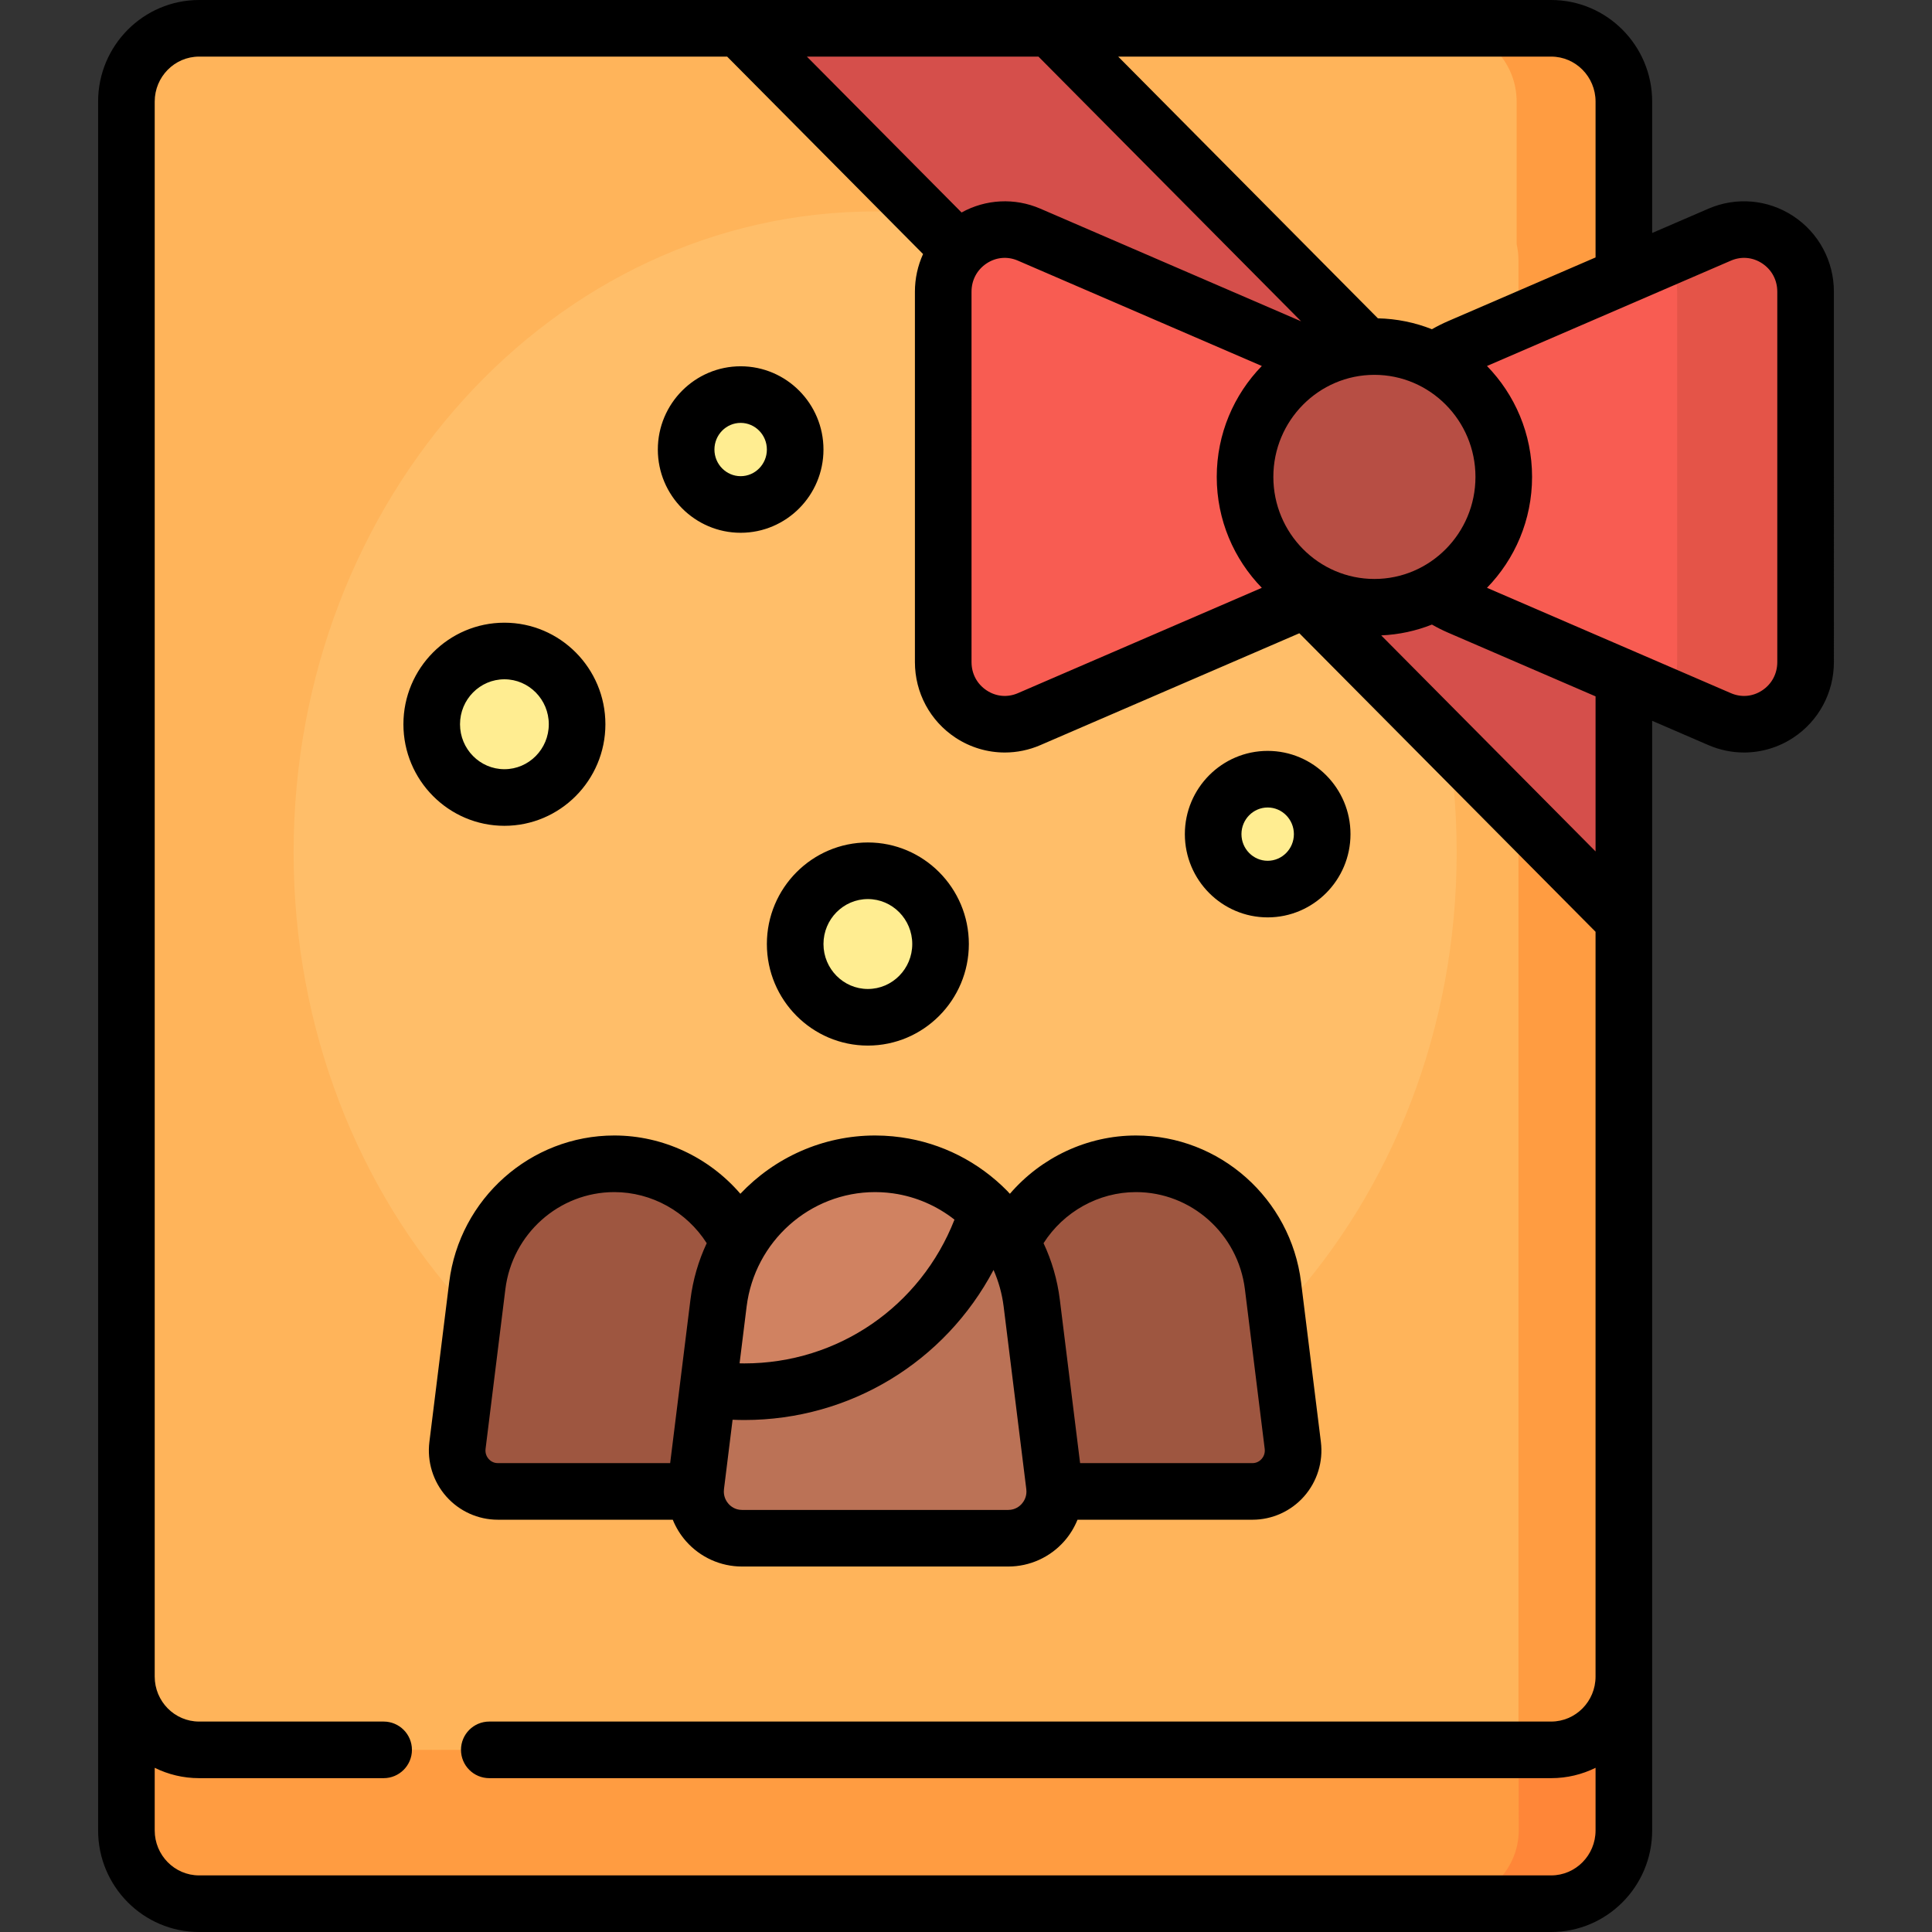 <svg xmlns="http://www.w3.org/2000/svg" xmlns:xlink="http://www.w3.org/1999/xlink" id="Capa_1" x="0px" y="0px" viewBox="0 0 512 512" style="enable-background:new 0 0 512 512;" xml:space="preserve"><rect x="0" y="0" width="512" height="512" fill="#333333" stroke="none"/><path style="fill:#FF9C41;" d="M33.5,484.5V58.563c0-11.046,8.954-20,20-20h356.84c11.046,0,20,8.954,20,20V484.5 c0,11.046-8.954,20-20,20H53.5C42.454,504.5,33.5,495.546,33.5,484.5z"></path><path style="fill:#FF8638;" d="M430.34,57.977v427.109c0,10.722-8.625,19.414-19.264,19.414h-28.414 c10.639,0,19.818-8.692,19.818-19.414l-0.554-427.109c0-10.722-8.625-19.414-19.264-19.414h28.414 C421.715,38.563,430.34,47.255,430.34,57.977z"></path><path style="fill:#FFB45A;" d="M33.5,443.73V27.5c0-11.046,8.954-20,20-20h356.84c11.046,0,20,8.954,20,20v416.23 c0,11.046-8.954,20-20,20H53.5C42.454,463.73,33.5,454.776,33.5,443.73z"></path><path style="fill:#FF9C41;" d="M430.34,26.914v417.402c0,10.722-8.625,19.414-19.264,19.414h-8.669V68.978 c0-1.468-0.175-2.892-0.482-4.266V26.914c0-10.722-8.625-19.414-19.264-19.414h28.414C421.715,7.5,430.34,16.192,430.34,26.914z"></path><path style="fill:#FFBE69;" d="M386.032,225.908c0,93.818-68.999,169.873-154.113,169.873S77.807,319.727,77.807,225.908 S146.806,56.035,231.92,56.035S386.032,132.09,386.032,225.908z"></path><path style="fill:#9E5640;" d="M204.363,383.043c0.803,6.478-4.208,12.199-10.686,12.199h-61.755 c-6.478,0-11.489-5.721-10.686-12.199l5.249-42.317c2.289-18.457,17.858-32.308,36.315-32.308l0,0 c18.457,0,34.025,13.851,36.315,32.308L204.363,383.043z M342.604,383.043l-5.249-42.317c-2.289-18.457-17.858-32.308-36.315-32.308 l0,0c-18.457,0-34.025,13.851-36.315,32.308l-5.249,42.317c-0.803,6.478,4.208,12.199,10.686,12.199h61.755 C338.395,395.242,343.407,389.521,342.604,383.043z"></path><path style="fill:#BB7256;" d="M273.422,345.341l5.999,48.363c0.918,7.403-4.81,13.942-12.213,13.942h-70.577 c-7.403,0-13.131-6.539-12.213-13.942l5.999-48.363c2.616-21.094,20.409-36.923,41.502-36.923l0,0 C253.014,308.418,270.806,324.247,273.422,345.341z"></path><path style="fill:#D08261;" d="M261.671,320.956c-8.501,27.72-34.128,47.861-64.426,47.861c-3.279,0-6.498-0.248-9.652-0.704 l2.825-22.772c2.616-21.094,20.409-36.923,41.502-36.923l0,0C243.483,308.418,254.048,313.182,261.671,320.956z"></path><path style="fill:#FFED91;" d="M249.258,250.176c0,10.722-8.625,19.414-19.264,19.414s-19.264-8.692-19.264-19.414 s8.625-19.414,19.264-19.414S249.258,239.454,249.258,250.176z M133.673,172.52c-10.639,0-19.264,8.692-19.264,19.414 s8.625,19.414,19.264,19.414s19.264-8.692,19.264-19.414S144.312,172.52,133.673,172.52z M196.281,104.57 c-7.979,0-14.448,6.519-14.448,14.561s6.469,14.561,14.448,14.561s14.448-6.519,14.448-14.561S204.261,104.57,196.281,104.57z  M335.946,206.494c-7.979,0-14.448,6.519-14.448,14.561s6.469,14.561,14.448,14.561s14.448-6.519,14.448-14.561 S343.925,206.494,335.946,206.494z"></path><path style="fill:#D54F4B;" d="M278.325,7.5L430.34,160.698v83.142L195.825,7.5H278.325z"></path><path style="fill:#F85C52;" d="M364.232,126.383c0,14.97-8.853,28.5-22.506,34.397l-69.008,29.805 c-10.772,4.653-22.754-3.31-22.754-15.121V77.302c0-11.811,11.983-19.773,22.754-15.121l69.008,29.805 C355.379,97.883,364.232,111.413,364.232,126.383z M455.746,62.181l-69.008,29.805c-13.654,5.897-22.506,19.427-22.506,34.397 s8.853,28.5,22.506,34.397l69.008,29.805c10.772,4.653,22.754-3.31,22.754-15.121V77.302 C478.5,65.491,466.517,57.529,455.746,62.181z"></path><path style="fill:#E45448;" d="M478.5,77.302v98.163c0,11.811-11.983,19.773-22.754,15.121l-13.982-6.039 c1.692-2.563,2.703-5.659,2.703-9.082V77.302c0-3.423-1.011-6.519-2.703-9.082l13.982-6.039 C466.517,57.529,478.5,65.491,478.5,77.302z"></path><path style="fill:#B74E44;" d="M364.232,160.931c-18.933,0-34.28-15.467-34.28-34.547s15.348-34.547,34.28-34.547 s34.28,15.467,34.28,34.547S383.164,160.931,364.232,160.931z"></path><path d="M475.213,57.255c-6.698-4.404-15.088-5.135-22.441-1.959l-14.932,6.449V26.914C437.84,12.074,425.833,0,411.076,0H52.764 C38.006,0,26,12.074,26,26.914v406.725v10.678v40.77C26,499.926,38.006,512,52.764,512h358.312 c14.758,0,26.764-12.074,26.764-26.914v-40.77v-10.678V191.021l14.932,6.449c3.026,1.307,6.227,1.952,9.414,1.952 c4.558,0,9.085-1.32,13.027-3.911c6.754-4.44,10.787-11.934,10.787-20.047V77.302C486,69.189,481.968,61.695,475.213,57.255z  M422.84,26.914v41.31l-39.076,16.877c-1.453,0.627-2.884,1.348-4.286,2.147c-4.455-1.764-9.278-2.777-14.322-2.888L296.333,15 h114.743C417.562,15,422.84,20.345,422.84,26.914z M364.232,153.431c-14.767,0-26.781-12.133-26.781-27.047 s12.014-27.047,26.781-27.047c14.767,0,26.78,12.133,26.78,27.047S378.999,153.431,364.232,153.431z M275.202,15l69.611,70.153 c-0.038-0.017-0.076-0.036-0.114-0.053l-69.008-29.805c-6.789-2.933-14.457-2.525-20.865,1.017L213.833,15H275.202z M257.463,77.302 c0-3.092,1.468-5.83,4.026-7.512c2.502-1.645,5.511-1.908,8.254-0.723l64.651,27.923c-7.381,7.587-11.944,17.962-11.944,29.394 s4.563,21.807,11.944,29.394l-64.65,27.922c-2.745,1.186-5.752,0.922-8.253-0.723c-2.559-1.682-4.027-4.42-4.027-7.513 L257.463,77.302L257.463,77.302z M411.076,497H52.764C46.277,497,41,491.655,41,485.086v-16.602 c3.553,1.756,7.545,2.746,11.764,2.746h48.903c4.142,0,7.5-3.358,7.5-7.5s-3.358-7.5-7.5-7.5H52.764 c-6.487,0-11.764-5.345-11.764-11.914v-10.678V26.914C41,20.345,46.277,15,52.764,15h139.937l51.92,52.324 c-1.402,3.079-2.159,6.47-2.159,9.977v98.163c0,8.113,4.033,15.607,10.787,20.047c3.942,2.591,8.47,3.912,13.027,3.911 c3.187,0,6.388-0.645,9.414-1.952l68.65-29.65l78.498,79.109v186.709v10.678c0,6.569-5.277,11.914-11.764,11.914H129.667 c-4.142,0-7.5,3.358-7.5,7.5s3.358,7.5,7.5,7.5h281.409c4.219,0,8.211-0.99,11.764-2.746v16.602 C422.84,491.655,417.562,497,411.076,497z M422.84,225.634l-56.807-57.249c4.727-0.203,9.249-1.204,13.446-2.866 c1.402,0.799,2.833,1.52,4.286,2.147l39.076,16.877v41.091H422.84z M471,175.465c0,3.092-1.468,5.831-4.026,7.513 c-2.502,1.645-5.51,1.908-8.254,0.723l-64.651-27.923c7.381-7.587,11.944-17.962,11.944-29.394s-4.563-21.807-11.944-29.394 l64.651-27.923c2.744-1.185,5.752-0.922,8.254,0.723c2.559,1.682,4.026,4.42,4.026,7.512V175.465z M178.291,402.742 c0.838,2.07,2.02,4.008,3.529,5.715c3.756,4.25,9.154,6.688,14.812,6.688h70.577c5.657,0,11.056-2.438,14.812-6.688 c1.509-1.708,2.69-3.645,3.529-5.715h46.369c5.219,0,10.199-2.249,13.663-6.169c3.488-3.948,5.116-9.216,4.466-14.454l-5.249-42.317 c-2.749-22.167-21.561-38.884-43.757-38.884c-12.938,0-25.133,5.824-33.405,15.443c-0.118-0.125-0.242-0.243-0.362-0.367 c-0.084-0.095-0.158-0.198-0.248-0.29c-7.705-7.856-17.527-12.796-28.179-14.295c-0.128-0.018-0.258-0.031-0.387-0.048 c-0.616-0.082-1.233-0.16-1.854-0.219c-0.322-0.031-0.648-0.048-0.972-0.072c-0.445-0.033-0.89-0.073-1.337-0.094 c-0.788-0.038-1.581-0.059-2.377-0.059c-13.933,0-26.673,5.891-35.715,15.443c-8.272-9.619-20.467-15.443-33.405-15.443 c-22.196,0-41.008,16.717-43.758,38.884l-5.249,42.317c-0.65,5.238,0.978,10.506,4.466,14.454c3.464,3.92,8.444,6.169,13.663,6.169 h46.368V402.742z M267.208,400.146h-70.577c-1.861,0-3.036-1.015-3.571-1.621c-0.479-0.542-1.211-1.623-1.237-3.169 c0.001-0.038,0.006-0.075,0.006-0.114c0-0.01-0.001-0.02-0.001-0.029c0.002-0.19,0.008-0.382,0.034-0.585l2.28-18.383 c1.039,0.044,2.075,0.073,3.103,0.073c28.178,0,53.224-15.514,66.054-39.77c1.331,3.027,2.255,6.286,2.68,9.717l5.999,48.363 c0.025,0.203,0.032,0.396,0.034,0.585c0,0.01-0.001,0.02-0.001,0.029c0,0.038,0.005,0.075,0.006,0.114 c-0.026,1.546-0.758,2.627-1.237,3.169C270.245,399.13,269.069,400.146,267.208,400.146z M301.04,315.918 c14.64,0,27.052,11.062,28.872,25.731l5.249,42.317c0.165,1.332-0.443,2.248-0.821,2.674c-0.364,0.412-1.162,1.102-2.422,1.102 h-45.679l-5.374-43.324c-0.658-5.309-2.146-10.335-4.312-14.962C281.854,321.139,291.114,315.918,301.04,315.918z M231.92,315.918 c0.519,0,1.035,0.013,1.548,0.037c0.117,0.005,0.233,0.015,0.35,0.022c0.408,0.023,0.816,0.049,1.221,0.086 c0.098,0.009,0.195,0.021,0.293,0.031c0.438,0.044,0.875,0.094,1.308,0.154c0.049,0.007,0.098,0.015,0.148,0.022 c6.004,0.868,11.54,3.323,16.158,6.944c-9.005,22.976-30.836,38.104-55.702,38.104c-0.414,0-0.832-0.014-1.248-0.023l1.864-15.03 C200.006,328.964,214.648,315.918,231.92,315.918z M129.5,386.64c-0.377-0.427-0.986-1.342-0.821-2.674l5.249-42.317 c1.82-14.669,14.232-25.731,28.872-25.731c9.926,0,19.186,5.221,24.487,13.538c-2.166,4.626-3.654,9.653-4.312,14.962l-5.374,43.324 h-45.679C130.662,387.742,129.864,387.052,129.5,386.64z M203.229,250.176c0,14.84,12.006,26.914,26.764,26.914 c14.757,0,26.764-12.074,26.764-26.914s-12.006-26.914-26.764-26.914C215.236,223.262,203.229,235.335,203.229,250.176z  M229.994,238.262c6.486,0,11.764,5.345,11.764,11.914s-5.277,11.914-11.764,11.914c-6.487,0-11.764-5.345-11.764-11.914 S223.507,238.262,229.994,238.262z M133.673,218.848c14.757,0,26.764-12.074,26.764-26.914s-12.006-26.914-26.764-26.914 s-26.764,12.074-26.764,26.914S118.916,218.848,133.673,218.848z M133.673,180.02c6.486,0,11.764,5.345,11.764,11.914 s-5.277,11.914-11.764,11.914c-6.487,0-11.764-5.345-11.764-11.914S127.187,180.02,133.673,180.02z M196.281,141.191 c12.103,0,21.948-9.896,21.948-22.061s-9.846-22.061-21.948-22.061s-21.948,9.896-21.948,22.061S184.179,141.191,196.281,141.191z  M196.281,112.07c3.831,0,6.948,3.167,6.948,7.061s-3.117,7.061-6.948,7.061s-6.948-3.167-6.948-7.061S192.45,112.07,196.281,112.07 z M335.946,243.115c12.102,0,21.948-9.896,21.948-22.061s-9.846-22.061-21.948-22.061s-21.948,9.896-21.948,22.061 S323.844,243.115,335.946,243.115z M335.946,213.994c3.831,0,6.948,3.167,6.948,7.061s-3.117,7.061-6.948,7.061 s-6.948-3.167-6.948-7.061S332.115,213.994,335.946,213.994z"></path><g></g><g></g><g></g><g></g><g></g><g></g><g></g><g></g><g></g><g></g><g></g><g></g><g></g><g></g><g></g></svg>